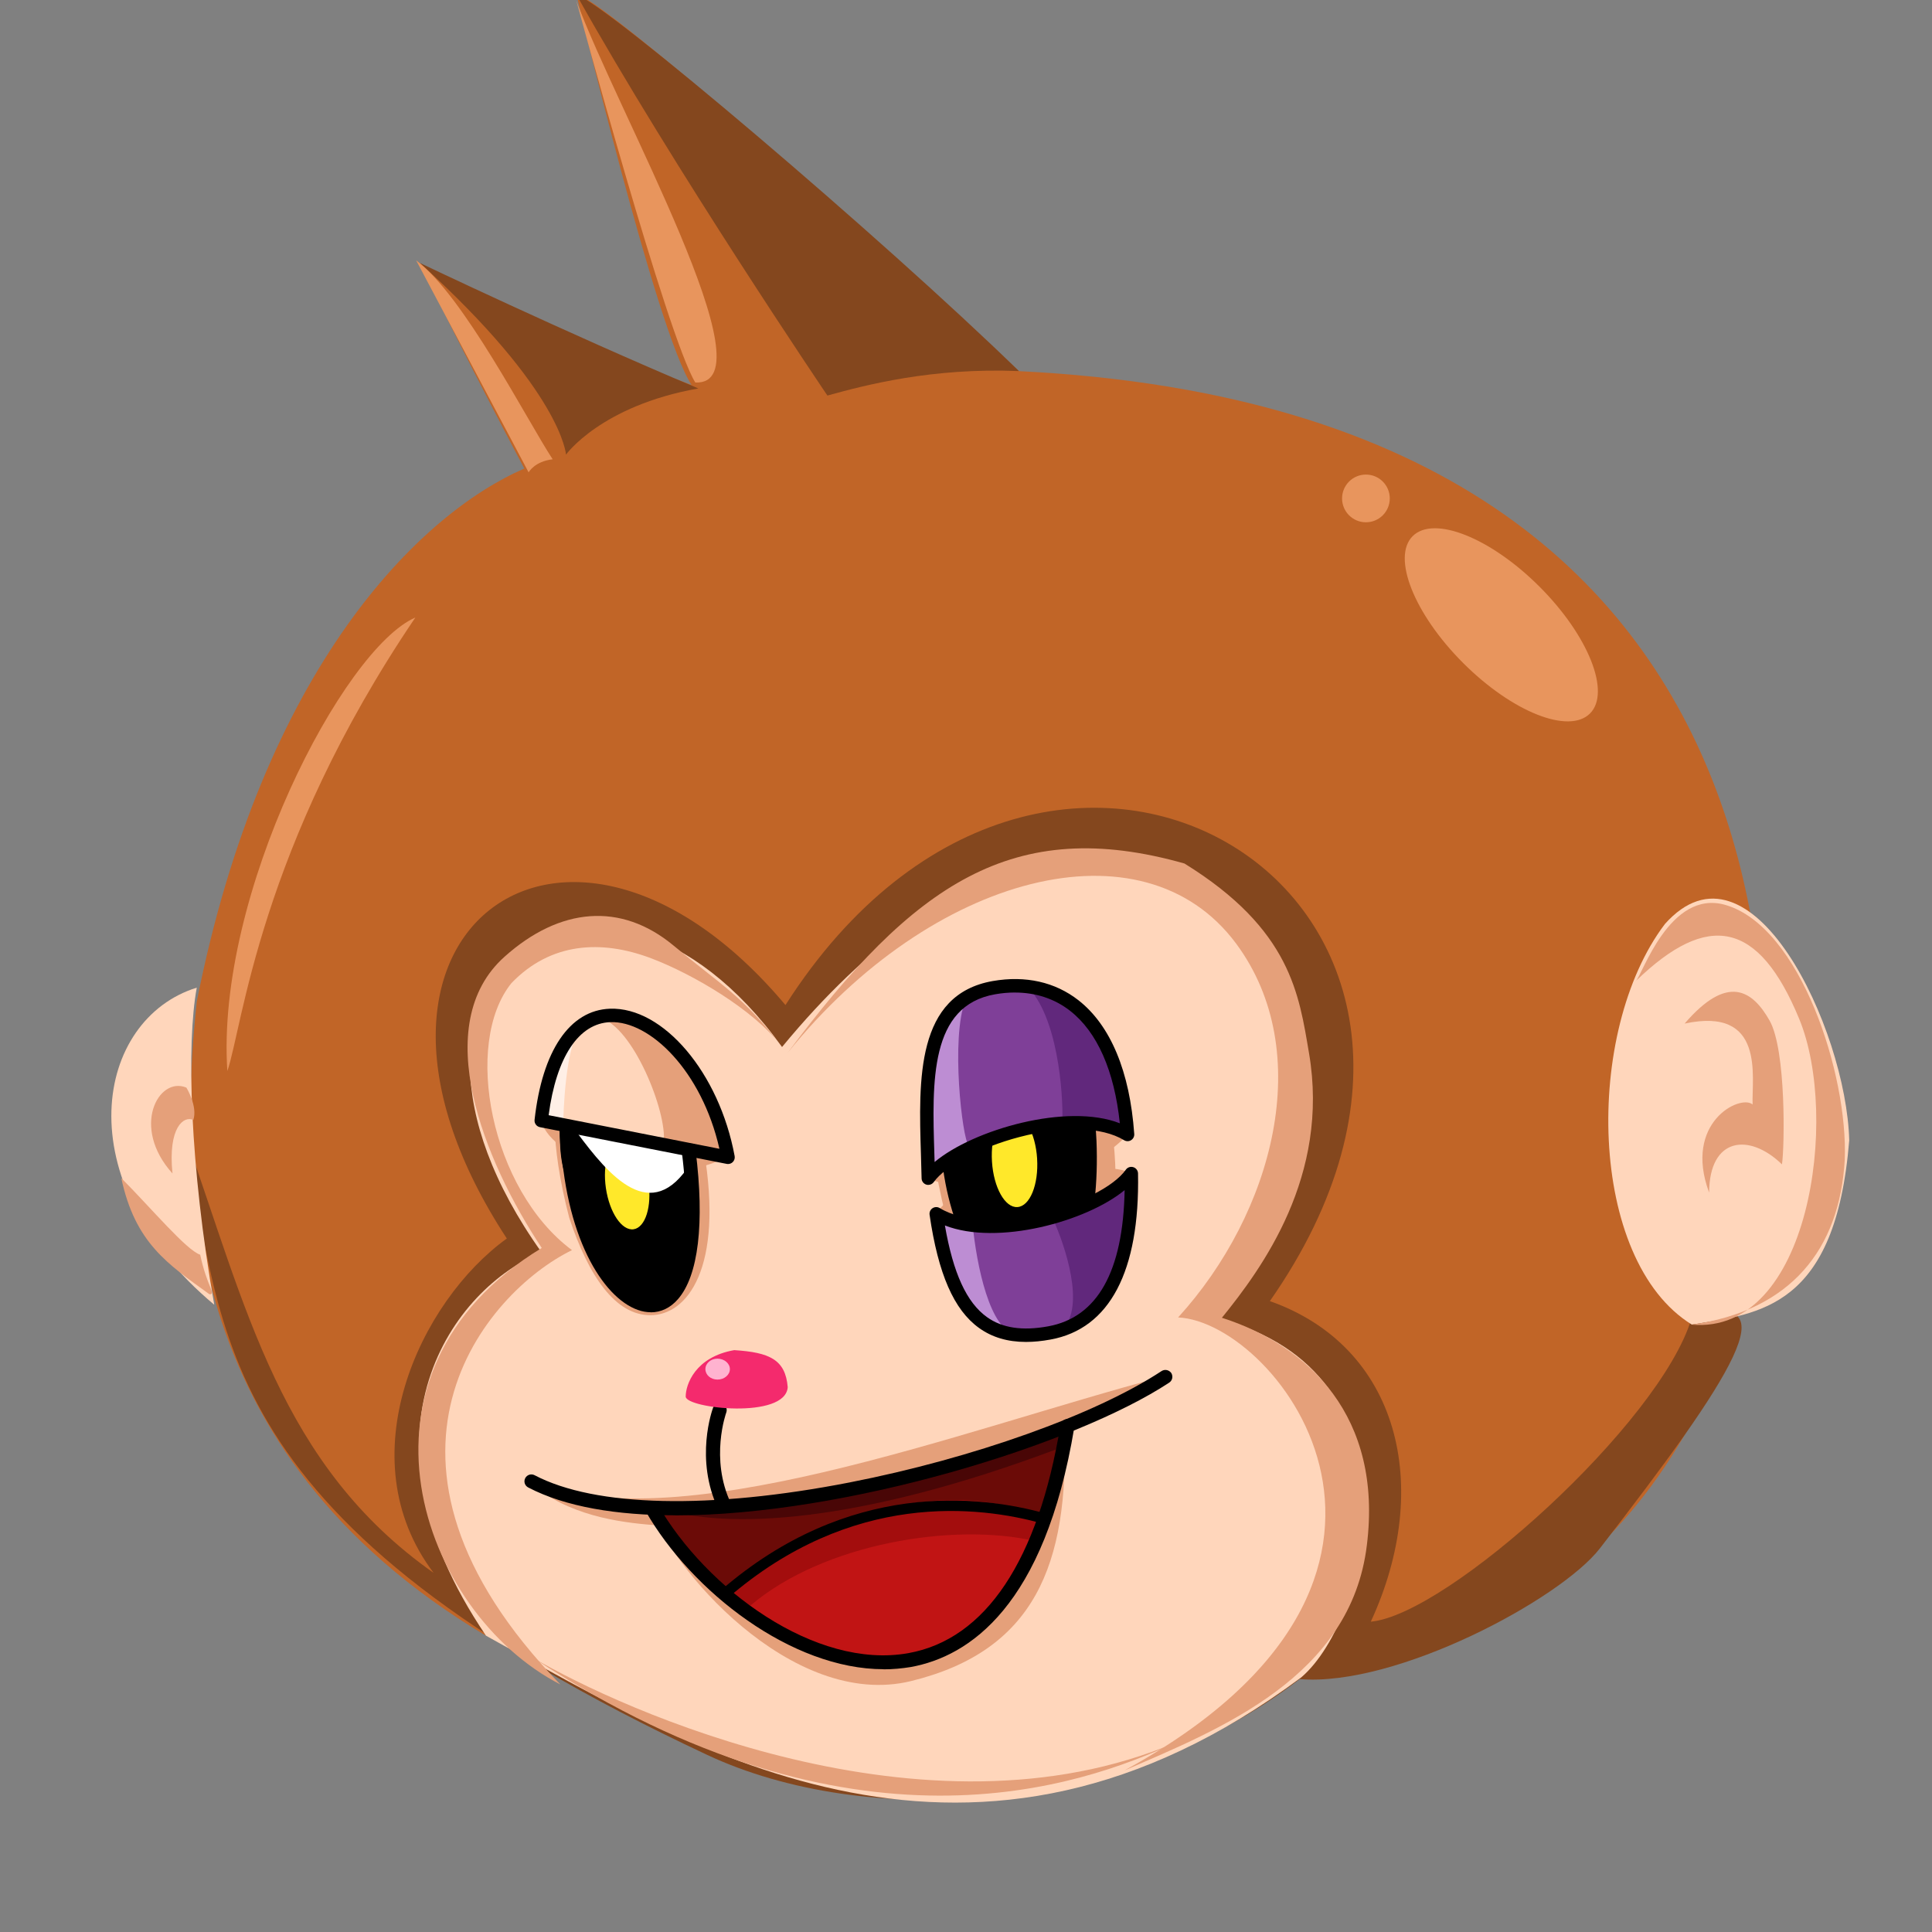 <svg xmlns="http://www.w3.org/2000/svg" viewBox="145 40 720 720"><rect x="145" y="40" width="720" height="720" fill="#808080" stroke="none"/><g id="HEAD_SOLID"><g id="FUR"><path id="fur_default" data-name="fur default" style="fill:#C16527" d="M359.84,38.06s29.89,125.94,42.89,145.4c-42.89-15.57-96.12-40.23-101.28-45.46,16.83,35.12,38.95,76.61,38.95,76.61-38.95,16.89-97.4,74-122.07,198.68-6.51,62.28-7.77,167.46,107.79,236.3-49.33-77.96-19.51-124.68,20.72-142.84-71.38-107.72,17.57-168.11,90.22-77.22,61.07-76.61,127.95-91.57,168.18-52.62,40.28,39.01,36.33,96.12-6.51,154.51,42.84,10.38,83.12,71.45,31.18,133.74,41.56-5.16,125.94-22.05,163.56-137.61,16.89-74,45.5-333.68-268.73-349.24-54.56-50.71-158.4-141.6-164.89-140.25Z"></path><path id="fur_dark" data-name="fur dark" style="fill:#84471e" d="M775.36,531.4c-11.74,39.01-90.89,110.4-119.5,112.95,23.38-50.62,10.38-102.56-37.62-119.46,105.17-150.56-81.84-264.84-180.52-110.33-81.79-97.4-177.84-25.95-103.84,87-32.44,23.34-59.72,81.79-27.28,124.61-57.1-40.21-69.76-98.71-92.81-163.74,14.87,75.46,9.12,144.55,194.76,231.57,58.41,27.39,153.51,23.43,220.78-28.25,36.06,2.97,97.15-29.71,111.89-48.7,49.33-63.68,71.36-97.76,34.1-85.67l.05.02Z"></path><path id="fur_dark-2" data-name="fur dark-2" style="fill:#84471e" d="M359.84,38.06c36.33,64.9,93.51,149.35,93.51,149.35,14.28-3.94,38.95-10.45,71.38-9.12-50.62-49.33-154.51-137.61-164.89-140.22Z"></path><path id="fur_dark-3" data-name="fur dark-3" style="fill:#84471e" d="M405.28,184.77c-49.33-20.77-103.84-46.79-103.84-46.79,53.16,48.05,54.49,71.45,54.49,71.45,0,0,13-18.22,49.33-24.67h.02Z"></path><ellipse style="fill:#e8955d" cx="704.5" cy="272.86" rx="20.12" ry="46.73" transform="translate(13.4 578.07) rotate(-45)"></ellipse><circle style="fill:#e8955d" cx="654.04" cy="225.75" r="8.89"></circle><path style="fill:#e8955d" d="M299.79,270.13c-26.86,11.63-74.48,103.19-70.06,169.01,5.69-16.51,11.82-82.99,70.06-169.01Z"></path><path style="fill:#e8955d" d="M359.76,40.16s33.94,125.52,44.36,142.39c28.85,1.23-29.16-100.94-44.36-142.39Z"></path><path style="fill:#e8955d" d="M300.08,137.02l41.92,79.01s2.24-4.11,8.97-4.86c-9.67-14.73-33.24-61.05-50.89-74.15Z"></path></g><g id="FACE"><path id="face_skin_default" data-name="face skin default" style="fill:#FFD6BB" d="M436.45,430.19c-67.51-93.51-163.56-27.28-89.61,76.54-32.44,13-72.67,66.23-20.72,142.84,79.18,44.11,181.72,106.44,303.78,15.57,25.95-22.05,46.72-114.23-31.18-133.74,93.51-128.51-32.73-258.44-162.28-101.21h0Z"></path><path id="face_skin_dark" data-name="face skin dark" style="fill:#e5a07a" d="M586.5,361.83c-64.04-18.16-101.1,7.68-147.93,70.48,53.7-66.65,132.45-87.38,167.1-40.66,29.89,40.34,13.85,100.38-21.62,139.32,37.26,1.71,111.62,96.91-19.94,168.79,36.02-15.54,84.34-34.87,90.28-83.93,5.95-47.82-21.56-74.34-54.02-84.74,14.87-18.34,40.28-52.8,32.46-98.62-3.72-21.81-6.69-46.09-46.34-70.62v-.02Z"></path><path id="face_skin_dark-2" data-name="face skin dark-2" style="fill:#e5a07a" d="M436.03,429.63c-10.14-13.31-32.93-26.67-48.36-32.5-18.76-7.1-37.55-5.83-52.06,9.24-18.18,22.48-7.77,76.97,22.55,99.52-32.01,15.61-85.73,77.89-4.32,161.87-52.28-26.9-83.75-116.1-6.94-162.68-21.56-32.46-42.12-83.26-13.88-108.53,20.61-18.45,43.38-20.43,62.94-4.21,17.86,14.82,26.11,19.03,40.07,37.33v-.02Z"></path><path id="face_skin_dark-3" data-name="face skin dark-3" style="fill:#e5a07a" d="M344.28,658.2c31.18,18.22,145.4,70.96,238.91,31.18-35.48,16.47-120.36,46.72-238.91-31.18Z"></path></g><g id="EYES"><g id="EYES_BRUISED_2"><path id="face_skin_dark-7" data-name="face skin dark-7" style="fill:#e5a07a" d="M499.07,498.96c9.53,25.95,17.32,35.48,34.62,32.01,17.32-3.47,33.79-28.07,24.24-79.65-8.63-46.72-34.62-44.96-44.17-43.25-9.48,1.76-33.72,24.24-14.71,90.89h.02Z"></path><path style="fill:#e5a07a" d="M489.72,478.57c11.53,6.54,55.49,6.12,75.48-15.77-12.35-5.56-46.75-10.72-75.48,15.77Z"></path><path style="fill:#e5a07a" d="M493.91,492.34c13.53,7.56,43.98,11.32,72.71-14.99-8.26-5.83-64.73.37-72.71,14.99Z"></path><g id="EYE_LEFT" data-name="EYE LEFT"><path id="eye_left_iris" data-name="eye left iris" style="fill:#000000" d="M519.86,411.95c-22.05,2.61-27.28,35.05-23.4,63.61,3.9,28.61,19.51,53.27,35.05,50.66,15.61-2.61,23.38-29.89,22.12-61-1.33-31.22-16.89-53.27-33.79-53.27h.02Z"></path><path id="eye_left_pupil" data-name="eye left pupil" style="fill:#ffe82a" d="M531.5,471.8c.61,9.66-2.68,17.75-7.34,18.04-4.62.32-8.88-7.3-9.48-16.94-.61-9.73,2.68-17.75,7.3-18.04,4.69-.29,8.92,7.3,9.53,16.96v-.02Z"></path></g><path id="face_skin_dark-8" data-name="face skin dark-8" style="fill:#e5a07a" d="M357.13,493.81c7.34,22.12,17.32,36.33,30.25,36.33,13.74,0,27.35-17.5,19.94-61.5-6.69-39.85-31.36-44.83-38.7-43.38-7.34,1.53-26.2,11.6-11.49,68.55Z"></path><path style="fill:#e5a07a" d="M346.7,457.6c2.31,11.2,32.7,29.46,69.62,13.69-19.13-3.97-69.62-13.69-69.62-13.69"></path><g id="EYE_RIGHT" data-name="EYE RIGHT"><path id="eye_right_iris" data-name="eye right iris" style="fill:#000000" d="M371.84,431.45c-15.61,2.55-20.77,28.56-16.89,44.11,3.9,15.61,16.89,54.56,32.44,49.33,15.61-5.16,18.16-24.67,15.61-53.23-2.61-28.56-19.51-38.95-31.18-40.21h.02Z"></path><path id="eye_right_pupil" data-name="eye right pupil" style="fill:#ffe82a" d="M386.66,480.49c1.33,9.12-1.15,16.96-5.52,17.62-4.37.65-8.99-6.19-10.34-15.32-1.33-9.06,1.15-16.94,5.52-17.62s8.99,6.19,10.34,15.32Z"></path><path id="eye_right_shiny" data-name="eye right shiny" style="fill:#FFFFFF" d="M360.03,462.08c12.03,16.2,27.68,34.78,42.36,11.41-4.89-13.16-5.89-37.1-18.93-35.54-7.73,1.33-32.33,1.16-23.42,24.13Z"></path></g><path id="eye_right_outline" data-name="eye right outline" style="fill:#000000" d="M387.52,529.04h0c-12.52,0-28.13-18.58-32.57-53.09-3.94-24.49.79-36.22,5.41-41.74,3.29-3.83,7.55-5.83,12.34-5.83,12.77,0,28.07,15.14,31.54,40.41,3.4,27.03,1.04,46.72-6.62,55.41-2.79,3.22-6.31,4.87-10.09,4.87v-.02ZM372.7,433.53c-3.29,0-6.08,1.4-8.31,4.08-3.29,3.76-8.13,13.74-4.26,37.62,3.83,30.07,17.19,48.61,27.39,48.61h0c2.25,0,4.37-.97,6.19-3.04,3.11-3.51,9.84-15.61,5.41-51.34-3.11-22.17-16.11-35.91-26.42-35.91v-.02Z"></path><g><path style="fill:#FFD6BB" d="M346.7,457.6l69.62,13.69c-9.7-52.5-62.2-80.46-69.62-13.69Z"></path><path style="fill:#e5a07a" d="M368.58,419.34c12.32,3.08,25.08,35.2,23.76,46.2,10.12,6.16,23.97,5.75,23.97,5.75-8.57-25.11-15.17-50.63-47.74-51.95Z"></path><path style="fill:#ffefe6" d="M361.98,421.98c-6.6,6.6-7.04,35.64-7.04,35.64l-8.24-.02s-1-19.78,15.28-35.62Z"></path><path style="fill:#000000" d="M416.32,473.8c-.16,0-.32-.02-.48-.05l-69.62-13.69c-1.28-.25-2.15-1.44-2-2.73,2.86-25.77,13.1-40.87,28.08-41.41,19.89-.72,40.75,23.92,46.48,54.92.15.81-.11,1.65-.7,2.23-.47.47-1.11.72-1.76.72ZM349.46,455.6l63.65,12.52c-6.59-29.03-25.88-47.73-40.64-47.2-11.83.43-20.15,13.03-23.01,34.68Z"></path></g><g id="BLK_EYE_1"><g><path style="fill:#7f3f98" d="M566.62,477.36c-9.44,13.32-52.73,27.2-72.71,14.99,5,34.41,16.52,49.1,42.18,44.4,23.99-4.39,31.08-29.97,30.53-59.39Z"></path><path style="fill:#bd8dd3" d="M507.47,496.23c1.43,15.01,6.43,40.03,16.44,41.1-13.22-2.5-24.26-4.21-30-44.99,4.62,4.25,14.99,3.53,13.56,3.89Z"></path><path style="fill:#61287c" d="M536.78,493.02c3.93,7.86,12.15,30.38,5.72,40.39,19.66-8.22,24.48-28.88,23.95-56.47-7.68,6.73-22.16,15.01-29.66,16.08Z"></path><path style="fill:#000000" d="M527.36,540.1c-6.88,0-12.65-1.72-17.49-5.2-9.38-6.73-15.23-20.14-18.44-42.19-.14-.96.29-1.91,1.1-2.45.81-.53,1.85-.55,2.68-.05,18.18,11.11,60.33-1.55,69.36-14.3.62-.88,1.74-1.26,2.78-.94,1.03.32,1.74,1.26,1.76,2.34.69,36.46-10.58,57.87-32.57,61.89-3.26.6-6.31.9-9.18.9ZM497.14,496.7c3.08,17.8,8.1,28.71,15.65,34.13,5.7,4.09,13.17,5.22,22.85,3.45,18.34-3.36,27.91-20.42,28.48-50.76-14.17,11.69-47.36,20.83-66.99,13.17Z"></path></g><g><path style="fill:#7f3f98" d="M490.95,479.09c9.44-13.32,54.27-28.49,74.25-16.28-4.39-37.58-20.54-60.66-50.88-54.73s-23.92,41.6-23.37,71.01Z"></path><path style="fill:#bd8dd3" d="M504.85,412.53c-5.72,14.3-1.12,52.19,1.03,53.98-7.51,5.72-14.93,12.58-14.93,12.58-.09-17.58-7.03-54,13.9-66.56Z"></path><path style="fill:#61287c" d="M527.69,407.51c11.44,11.08,13.57,39.69,13.22,50.41,7.91-.01,20.98,0,23.6,3.48-2.38-22.26-11.01-51.8-36.82-53.89Z"></path><path style="fill:#000000" d="M490.95,481.58c-.25,0-.49-.04-.74-.11-1.03-.32-1.74-1.26-1.76-2.34-.06-2.92-.15-5.9-.24-8.92-.87-27.94-1.86-59.61,26.79-64.61,12.17-2.12,23.2.36,31.9,7.16,11.97,9.36,19.16,26.6,20.8,49.85.07.93-.4,1.83-1.19,2.31-.8.49-1.8.48-2.6,0-8.22-5.02-22.85-5.45-39.14-1.15-14.42,3.81-27.48,10.69-31.77,16.74-.48.67-1.24,1.06-2.04,1.06ZM523.24,409.88c-2.39,0-4.86.22-7.38.66-24.37,4.25-23.5,32.35-22.65,59.53.03,1,.06,1.99.09,2.98,14.44-12.1,49.36-22.14,69.03-14.43-2.06-19.58-8.42-34.01-18.51-41.9-5.78-4.52-12.79-6.83-20.57-6.83Z"></path></g></g></g></g><g id="MOUTH"><g id="MOUTH_OPEN_1"><g id="INNER_MOUTH" data-name="INNER MOUTH"><path id="inner_mouth_default" data-name="inner mouth default" class="mouth-mouthopen1-7" style="fill:#6b0b07" d="M541.68,573c-25.95,8.7-105.6,34.62-156.62,28.56,14.71,16.47,29.4,32.08,29.4,32.08,20.77-16.47,62.33-45.07,117.74-26.85,9.48-21.62,10.38-30.32,9.48-33.79h0Z"></path><path id="inner_mouth_dark" data-name="inner mouth dark" style="fill:#490606" d="M390.46,601.81c25.09,8.63,75.08,5.81,148.67-21.87,2.55-7.77,1.87-7.48,1.87-7.48-18.16,4.3-91.86,34.4-151.64,28.25,3.51,1.76,1.13,1.13,1.13,1.13l-.02-.02Z"></path></g><g id="TONGUE"><path id="tongue_default" data-name="tongue default" style="fill:#c11414" d="M532.19,606.79c-26.85-10.38-65.8-12.1-117.74,26.85,47.64,32.03,91.75,44.11,117.74-26.85h0Z"></path><path id="tongue_dark" data-name="tongue dark" style="fill:#a30d0d" d="M527.89,613.7c-31.24-6.08-79.65,2.61-105.67,26.81l-7.77-6.87c23.38-19.94,73.57-47.64,120.36-27.77-.9,3.51,0,6.92-6.92,7.84Z"></path></g><g id="SHADE"><path id="face_skin_dark-4" data-name="face skin dark-4" style="fill:#e5a07a" d="M578.08,553.13c-75.35,19.87-182.64,62.28-237.2,38.02,36.4,12.14,75.35,15.61,122.07,4.32,46.72-11.24,102.13-27.64,115.13-42.35Z"></path><path id="face_skin_dark-5" data-name="face skin dark-5" style="fill:#e5a07a" d="M541.68,573c-7.77,34.62-15.57,81.36-58.82,84.81-29.46,1.76-71.88-12.1-95.22-56.27,6.01,21.62,52.26,75.89,96.91,64.94,45.86-11.24,58.88-43.32,57.1-93.51l.02.02Z"></path><path id="face_skin_dark-6" data-name="face skin dark-6" style="fill:#e5a07a" d="M345.18,594.69c14.78,11.17,33.79,12.93,45.07,13.79-2.61-4.32-5.23-6.92-5.23-6.92,0,0-29.4-.86-39.85-6.87h0Z"></path></g><g id="OUTLINE"><path style="fill:#000000" d="M396.65,604.71c-21.69,0-40.88-3.11-54.81-10.38-1.28-.68-1.76-2.19-1.1-3.47.68-1.28,2.25-1.76,3.51-1.08,22.59,11.85,65.37,12.82,117.38,2.68,46-8.99,91.61-25.27,116.23-41.49,1.22-.79,2.79-.47,3.65.72.72,1.22.43,2.79-.79,3.58-35.05,23.09-120.36,49.47-184.1,49.47l.02-.02Z"></path><path style="fill:#000000" d="M415.01,603.93c-.97,0-1.89-.5-2.32-1.46-8.92-18.76-2.21-37.21-1.89-38,.54-1.28,2.07-1.94,3.4-1.46,1.33.61,1.94,2.07,1.46,3.4-.07.18-6.17,17.17,1.71,33.81.61,1.28.07,2.86-1.28,3.47-.32.18-.68.25-1.08.25h0Z"></path><path style="fill:#000000" d="M474.3,662.07c-34.26,0-71.52-28.86-88.71-58.93-.72-1.22-.32-2.79.97-3.51,1.22-.68,2.79-.32,3.51.97,18.04,31.54,58.82,61.68,93.44,55.48,28.79-5.16,48.43-34.58,56.7-85.06.25-1.4,1.58-2.37,2.97-2.12,1.4.25,2.37,1.58,2.19,2.97-11.06,66.77-39.2,85.42-60.93,89.38-3.33.54-6.74.86-10.16.86l.02-.05Z"></path><path id="tongue_outline" data-name="tongue outline" style="fill:#000000" d="M415.01,636c-.54,0-1.1-.25-1.46-.68-.72-.79-.61-2.07.18-2.73,47.46-41.06,96.19-35.48,121.1-28.5,1.04.32,1.64,1.4,1.33,2.43s-1.33,1.64-2.37,1.33c-24.17-6.8-71.45-12.21-117.5,27.64-.36.32-.79.5-1.28.5h0Z"></path></g></g></g><g id="NOSE"><path id="nose_default" data-name="nose default" style="fill:#F42A6D" d="M418.7,543.14c-14.71,2.55-18.16,12.93-18.16,17.32s37.19,8.63,38.02-3.51c-.86-10.34-6.87-12.95-19.87-13.79v-.02Z"></path><path id="nose_shiny" data-name="nose shiny" style="fill:#ffb3d0" d="M417.01,550.23c0,2.12-2.07,3.9-4.62,3.9s-4.51-1.76-4.51-3.9,2-3.9,4.51-3.9,4.62,1.76,4.62,3.9Z"></path></g><g id="EAR_RIGHT"><path id="ear_right_default" data-name="ear right default" style="fill:#FFD6BB" d="M218.33,408.07c-37.66,11.67-49.33,71.45,6.51,118.17-9.12-51.94-10.38-97.4-6.51-118.17h0Z"></path><path id="ear_right_dark" data-name="ear right dark" style="fill:#e5a07a" d="M214.44,445.31c-10.38-4.32-20.79,14.71-5.16,32.01-1.76-17.32,4.3-21.62,7.77-19.94,1.69-5.16-2.61-12.1-2.61-12.1v.02Z"></path><path id="ear_right_dark-2" data-name="ear right dark-2" style="fill:#e5a07a" d="M190.2,479.03c11.24,11.31,24.24,26.85,29.4,28.56,2.61,12.14,6.08,14.75,3.47,14.75-15.54-11.24-27.71-19.08-32.87-43.32h0Z"></path></g><g id="EAR_LEFT"><path id="ear_left_default" data-name="ear left default" style="fill:#FFD6BB" d="M765.38,384.44c32.05-36.09,67.69,38.77,68.77,80.53-5.05,62.42-33.2,64.58-58.66,68.66-38.83-23.95-40.32-109.27-10.09-149.19h-.02Z"></path><path id="ear_left_dark" data-name="ear left dark" style="fill:#e5a07a" d="M772.79,421.48c16.17-18.83,25.39-12.21,31.67-1.17,6.28,11.06,5.59,47.6,4.62,53.61-12.23-11.85-27.05-10.11-27.14,10.52-9.71-26.13,11.58-36.72,16.2-32.84-.36-10.27,4.78-36.6-25.34-30.14v.02Z"></path><path id="ear_left_dark-2" data-name="ear left dark-2" style="fill:#e5a07a" d="M754.59,405.64c26.96-26.18,45.84-22.46,60.93,14.1,15.11,36.56,3.9,117.81-40.05,113.91,36.85-5.23,55.08-27.98,57.01-61.36,1.31-31.83-16.51-86.91-44.44-95.04-20.95-6.1-31.15,26.65-33.45,28.38h0Z"></path></g></g></svg>